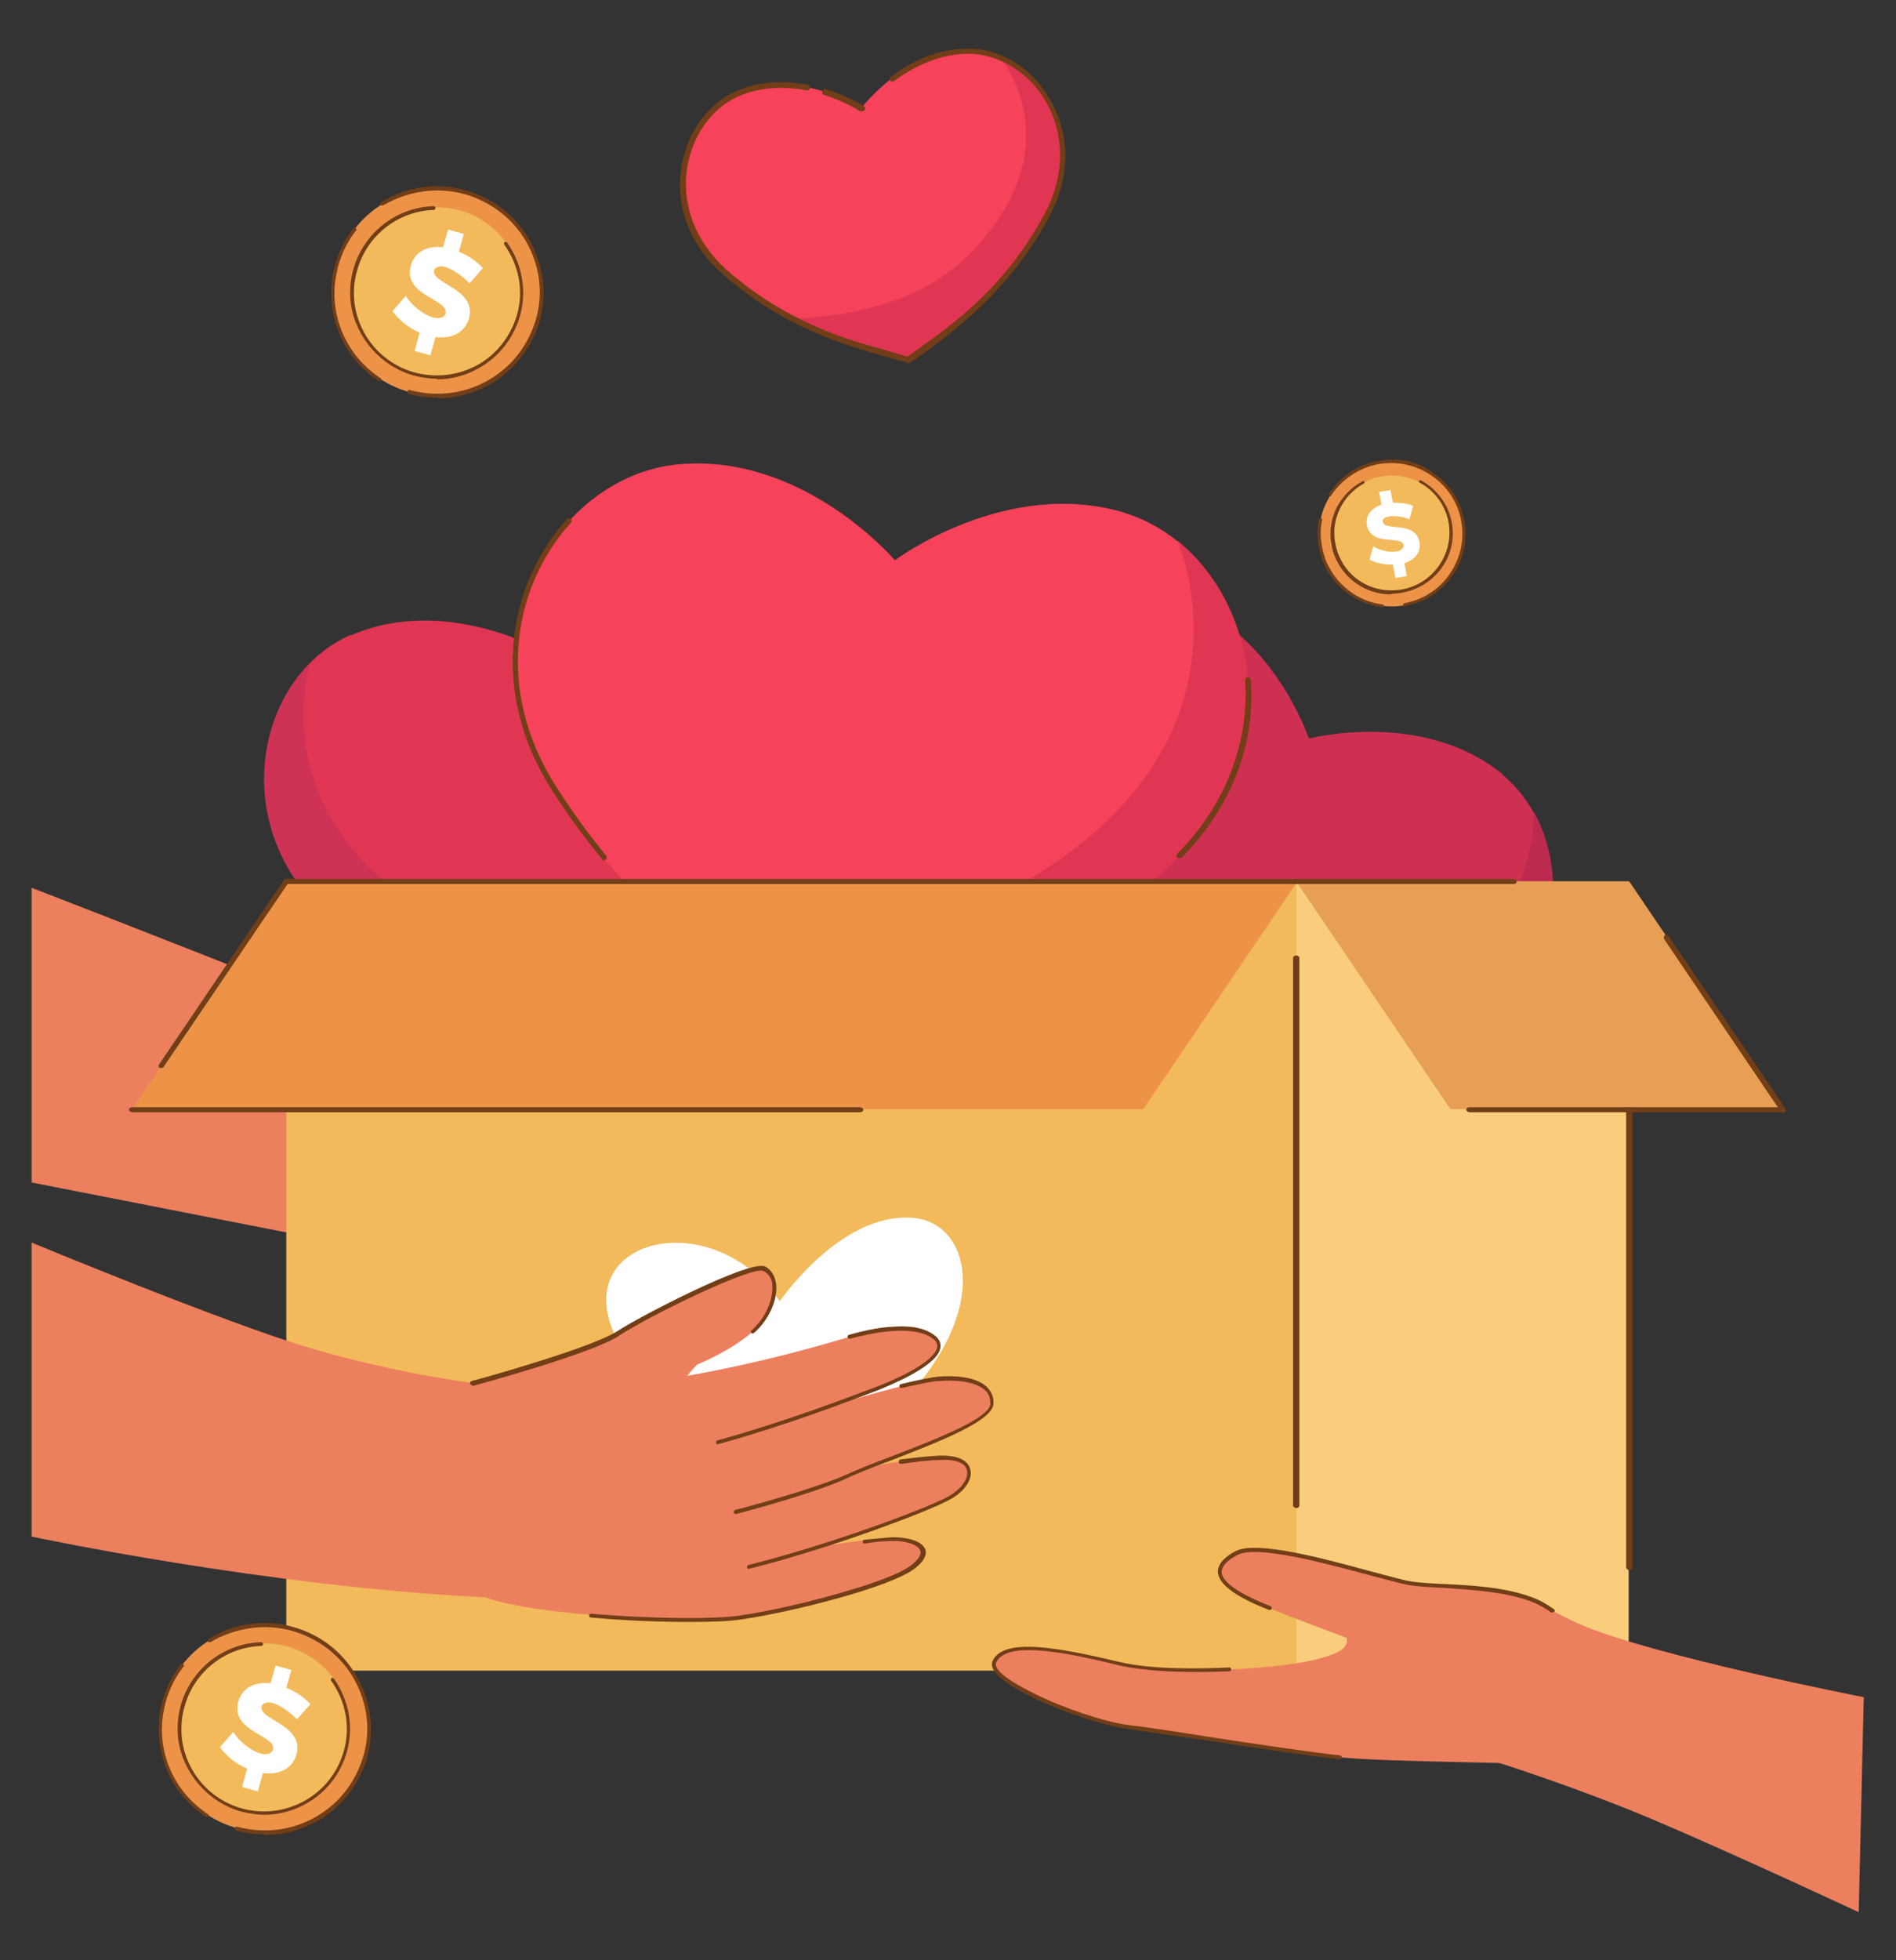 <svg xmlns="http://www.w3.org/2000/svg" xmlns:i="http://ns.adobe.com/AdobeIllustrator/10.0/" viewBox="0 0 300 310"><rect x="0" y="0" width="300" height="310" fill="#333333" stroke="none"/><defs><style>      .st0 {        fill: #ce3254;      }      .st1 {        fill: #233b5a;      }      .st2 {        fill: #e03653;      }      .st3 {        fill: #723e17;      }      .st4 {        fill: #79979f;      }      .st5 {        fill: #f6425a;      }      .st6 {        fill: #e79f55;      }      .st7 {        fill: #ed9348;      }      .st8 {        fill: #fff;      }      .st9 {        fill: #f9ca6d;      }      .st10 {        fill: #f2ba5b;      }      .st11 {        fill: #d71e32;      }      .st12 {        fill: #fefefc;      }      .st13 {        fill: #bc2a50;      }      .st14 {        fill: #ffae49;      }      .st15 {        fill: #2f8a8e;      }      .st16 {        fill: #e63d50;      }      .st17 {        fill: #ec767a;      }      .st18 {        fill: #fdbe6d;      }      .st19 {        fill: #ec7f5e;      }      .st20 {        fill: #f9cd7c;      }      .st21 {        fill: #ce3052;      }      .st22 {        display: none;      }    </style></defs><g id="_&#x5716;&#x5C64;_1" data-name="&#x5716;&#x5C64;_1" class="st22"><g><path class="st15" d="M120,117.2c-6.3,1.6-45.4-21.7-33.6-33.4,9.9-9.9,29,16,33.6,27.9,0-4.9.3-9.7.6-14.5.3-4.5.7-9.1,1.3-13.6-7.9-1.9-38-31.7-24.3-40.2,11-6.8,22.5,17.6,25.7,31.4,1.2-7.1,2.8-14.1,4.7-21.1-6.7-.6-36.8-34.2-22.1-41.9,12.3-6.5,22.7,23.1,23.8,36.1,2.2-7.4,4.8-14.7,7.7-21.8-6.9-2.3-31.6-38.7-16.2-44.4,12.7-4.7,19.2,24.6,18.9,38,1.7-3.9,3.6-7.8,5.5-11.7-2.7-6.8,9-49.1,23.3-41.1,13.5,7.6-12,37.7-20.5,41.6-2.2,4.4-4.2,8.8-6.2,13.2,9.4-8.3,39.4-22.7,43.1-8.8,4.1,15.6-38.9,17.8-45.2,13.7-2.9,7-5.4,14.2-7.6,21.5,8.9-9.6,35.7-26.7,41-13.7,6,14.8-35.1,22.6-42.7,19.6-2.3,8.4-4.2,17-5.5,25.7,6.2-9.4,34.7-31.9,41.3-18.4,7.3,14.8-36.2,25.7-41.9,22.3-.6,4.6-1.1,9.3-1.5,14-.3,4.2-.5,8.5-.6,12.8,5.8-11.9,26.1-35.8,35-25,10.1,12.3-26.8,31.9-34.9,31.4.2,7.8.9,15.6,2.7,23,.4,1.7-2.3,2-2.7.4-1.7-7.4-2.5-15.1-2.7-22.8Z"></path><g><g><path class="st1" d="M232,300.2c-32.6-25.4-46.5-73.2-41.2-113.8.3-2-2.9-2.1-3.1,0-5.4,41.7,8.4,89.8,42.7,116.6,1.6,1.2,3.2-1.5,1.6-2.7h0Z"></path><g><g><path class="st15" d="M240.2,293.4s15.4-1.8,19-9.2c0,0-1.7,16.3-23,14.6l4.1-5.4Z"></path><path class="st15" d="M234.7,296.2s20.3,9.7,31.5-1.7c0,0-10.3,19.8-34.9,7.4l3.4-5.7Z"></path><path class="st15" d="M232.5,299.6s17.4,14.4,33.7,9.3c0,0-17.8,12-37.5-4.9l3.7-4.4Z"></path></g><g><path class="st15" d="M220.2,308.6s-1.7,15.4-9.1,19c0,0,16.3-1.7,14.5-23.1l-5.4,4.1Z"></path><path class="st15" d="M223,303.1s9.7,20.2-1.6,31.5c0,0,19.8-10.4,7.3-34.9l-5.7,3.5Z"></path><path class="st15" d="M226.3,300.9s14.5,17.3,9.4,33.7c0,0,11.9-17.9-5.1-37.5l-4.3,3.8Z"></path></g><path class="st1" d="M219.8,309.7s16.4-.3,20.3-16.3c0,0-8.9-3.2-15.2,1.9-6.3,5-5.1,14.4-5.1,14.4Z"></path></g></g><g><g><g><path class="st15" d="M196,314s8,13.2,16.3,13.4c0,0-15.5,5.3-22.9-14.9l6.6,1.4Z"></path><path class="st15" d="M191.1,310.2s-.3,22.5,14.7,27.9c0,0-22.3-1.1-21.3-28.6l6.6.8Z"></path><path class="st15" d="M187.2,309.6s-5.8,21.8,5.6,34.5c0,0-18.3-11.2-11.1-36.1l5.5,1.6Z"></path></g><g><path class="st15" d="M173.9,302.1s-14.7,4.8-21.1-.4c0,0,8.3,14.1,27,3.6l-5.9-3.2Z"></path><path class="st15" d="M180,302.4s-14.3,17.3-29.3,11.6c0,0,17.7,13.7,34.8-7.9l-5.5-3.7Z"></path><path class="st15" d="M183.4,304.5s-9.7,20.4-26.7,22.6c0,0,21.2,3.4,31.9-20.2l-5.2-2.4Z"></path></g><path class="st1" d="M172.7,302.3s7.1,14.8,23.2,11.7c0,0-.8-9.4-8-13-7.2-3.6-15.2,1.3-15.2,1.3Z"></path></g><path class="st1" d="M186.4,307.1c7.4-38.2,6.3-78.9,3.9-117.4-.1-2-3.3-1.7-3.1.3,2.4,38.3,3.4,78.7-3.9,116.6-.4,2,2.7,2.5,3.1.5h0Z"></path></g></g><g><g><g><g><path class="st9" d="M271.9,251.1c-13.1-6.2-21.9-15-19.7-19.7,2.2-4.7,14.6-3.5,27.7,2.7,13.1,6.2,21.9,15,19.7,19.7-2.2,4.7-14.6,3.5-27.7-2.7Z"></path><path class="st9" d="M215.4,224.3c-13.1-6.2-21.9-15-19.7-19.7,2.2-4.7,14.6-3.5,27.7,2.7,13.1,6.2,21.9,15,19.7,19.7-2.2,4.7-14.6,3.5-27.7-2.7Z"></path></g><g><path class="st9" d="M269.5,205c-6.2,13.1-15,21.9-19.7,19.7-4.7-2.2-3.5-14.6,2.7-27.7,6.2-13.1,15-21.9,19.7-19.7,4.7,2.2,3.5,14.6-2.7,27.7Z"></path><path class="st9" d="M242.8,261.5c-6.2,13.1-15,21.9-19.7,19.7-4.7-2.2-3.5-14.6,2.7-27.7,6.2-13.1,15-21.9,19.7-19.7,4.7,2.2,3.5,14.6-2.7,27.7Z"></path></g></g><g><g><path class="st9" d="M249.4,261.8c-4.9-13.6-4.9-26.1,0-27.8,4.9-1.7,12.8,7.9,17.7,21.5,4.9,13.6,4.9,26.1,0,27.8-4.9,1.7-12.8-7.9-17.7-21.5Z"></path><path class="st9" d="M228.3,203c-4.9-13.6-4.9-26.1,0-27.8,4.9-1.7,12.8,7.9,17.7,21.5,4.9,13.6,4.9,26.1,0,27.8-4.9,1.7-12.8-7.9-17.7-21.5Z"></path></g><g><path class="st9" d="M280.3,227.5c-13.6,4.9-26.1,4.9-27.8,0-1.7-4.9,7.9-12.8,21.5-17.7,13.6-4.9,26.1-4.9,27.8,0,1.7,4.9-7.9,12.8-21.5,17.7Z"></path><path class="st9" d="M221.4,248.6c-13.6,4.9-26.1,4.9-27.8,0-1.7-4.9,7.9-12.8,21.5-17.7,13.6-4.9,26.1-4.9,27.8,0,1.7,4.9-7.9,12.8-21.5,17.7Z"></path></g></g></g><g><g><g><path class="st14" d="M278.9,238.6c-14.5,0-26.2-4.2-26.2-9.4s11.7-9.4,26.2-9.4,26.2,4.2,26.2,9.4-11.7,9.4-26.2,9.4Z"></path><path class="st14" d="M216.4,238.6c-14.5,0-26.2-4.2-26.2-9.4s11.7-9.4,26.2-9.4,26.2,4.2,26.2,9.4-11.7,9.4-26.2,9.4Z"></path></g><g><path class="st14" d="M257.1,198c0,14.5-4.2,26.2-9.4,26.2s-9.4-11.7-9.4-26.2,4.2-26.2,9.4-26.2,9.4,11.7,9.4,26.2Z"></path><path class="st14" d="M257.1,260.5c0,14.5-4.2,26.2-9.4,26.2s-9.4-11.7-9.4-26.2,4.2-26.2,9.4-26.2,9.4,11.7,9.4,26.2Z"></path></g></g><g><g><path class="st18" d="M263.2,258c-10.2-10.2-15.5-21.5-11.9-25.1,3.7-3.7,14.9,1.7,25.1,11.9,10.2,10.2,15.5,21.5,11.9,25.1-3.7,3.7-14.9-1.7-25.1-11.9Z"></path><path class="st18" d="M218.9,213.8c-10.2-10.2-15.5-21.5-11.9-25.1,3.7-3.7,14.9,1.7,25.1,11.9,10.2,10.2,15.5,21.5,11.9,25.1-3.7,3.7-14.9-1.7-25.1-11.9Z"></path></g><g><path class="st18" d="M276.4,213.8c-10.2,10.2-21.5,15.5-25.1,11.9-3.7-3.7,1.7-14.9,11.9-25.1,10.2-10.2,21.5-15.5,25.1-11.9,3.7,3.7-1.7,14.9-11.9,25.1Z"></path><path class="st18" d="M232.2,258c-10.2,10.2-21.5,15.5-25.1,11.9-3.7-3.7,1.7-14.9,11.9-25.1,10.2-10.2,21.5-15.5,25.1-11.9,3.7,3.7-1.7,14.9-11.9,25.1Z"></path></g></g></g><path class="st12" d="M259,229.2c0,6.3-5.1,11.4-11.4,11.4s-11.4-5.1-11.4-11.4,5.1-11.4,11.4-11.4,11.4,5.1,11.4,11.4Z"></path></g><g><path class="st4" d="M164.4,94.2s-.2-.6-.3-1.7c-.2-1.1-.4-2.7-.6-4.6-.4-3.9-.4-9.1.2-14.8.7-5.7,2.1-11.9,4.4-17.9,2.3-6,5.6-11.9,9.5-17.3,3.9-5.4,8.6-10.2,13.6-14.2,5-4,10.5-7.2,15.8-9.5,5.3-2.3,10.3-3.8,14.1-4.6,1.9-.4,3.5-.6,4.6-.8,1.1-.1,1.8-.2,1.8-.2,0,0,.2.6.4,1.8.2,1.1.5,2.7.6,4.6.4,3.9.5,9.1-.2,14.8-.7,5.7-2.1,11.9-4.5,17.9-2.3,6-5.6,11.9-9.5,17.2-4,5.3-8.6,10.2-13.7,14.2-5.1,4-10.5,7.2-15.8,9.5-5.3,2.3-10.3,3.8-14.1,4.6-1.9.4-3.5.7-4.6.8-1.1.1-1.8.2-1.8.2Z"></path><path class="st1" d="M201.8,66.8c-7.3-1.1-15.1,2.7-21.3,7.1,1.9-2.5,3.8-5.1,5.6-7.7,6.9-6.2,16.7-12.9,26.5-12.7,1.1,0,1.2-1.6.2-1.6-8.1-.2-16,3.9-22.6,8.8,3.2-4.4,6.4-8.7,9.7-13.1,5-4.7,13.5-12.7,21.2-11.7,1.1.1,1.2-1.5.2-1.6-5.7-.7-11.7,3-16.7,7,6.6-9,13.2-17.9,19.8-26.9.6-.9-.7-1.8-1.3-1-6.6,9-13.2,17.9-19.8,26.9,2.4-5.9,4.1-12.8,1.7-18-.4-1-2-.3-1.5.7,3.2,7-1.9,17.5-4.9,23.7-3.2,4.4-6.4,8.7-9.7,13.1,2.8-7.7,4.3-16.6,1.7-24.2-.3-1-1.9-.3-1.5.7,3.2,9.3-.4,20.6-4.3,29-1.9,2.6-3.8,5.1-5.6,7.7,2.3-7.2,3.7-15.8.5-22.5-.5-1-2-.3-1.5.7,3.9,7.9.7,18.8-2.3,26.4-2.9,3.9-5.7,7.8-8.6,11.6-.6.9.7,1.8,1.3,1,2.9-3.9,5.7-7.8,8.6-11.6,6.3-5.1,15.8-11.4,24.5-10,1.1.2,1.2-1.5.2-1.6Z"></path></g><g><path class="st4" d="M191.2,234.6s0,.6-.1,1.8c-.1,1.1-.3,2.7-.7,4.6-.7,3.8-2.1,8.9-4.3,14.2-2.2,5.3-5.3,10.8-9.2,16-3.9,5.2-8.6,9.9-13.9,14-5.2,4.1-11,7.4-17,9.9-6,2.5-12.1,4.1-17.8,4.8-5.7.8-10.9.8-14.8.5-1.9-.1-3.5-.3-4.7-.5-1.1-.2-1.8-.3-1.8-.3,0,0,0-.7.1-1.8.1-1.1.3-2.7.7-4.6.7-3.8,2.1-8.9,4.3-14.2,2.2-5.3,5.3-10.8,9.2-16,3.9-5.1,8.6-9.9,13.9-13.9,5.3-4,11.1-7.4,17-9.9,6-2.5,12.1-4,17.8-4.8,5.7-.8,10.9-.8,14.8-.5,1.9.1,3.5.3,4.7.5,1.1.2,1.7.3,1.7.3Z"></path><path class="st1" d="M147.8,250.8c6.7,3.1,15.3,1.5,22.4-.9-2.5,1.9-5,3.9-7.5,5.8-8.3,4.1-19.6,7.9-28.9,4.9-1-.3-1.6,1.2-.6,1.5,7.7,2.4,16.5.7,24.2-2.3-4.3,3.3-8.6,6.6-12.9,9.9-6.1,3.1-16.5,8.5-23.5,5.4-1-.4-1.6,1.1-.6,1.5,5.2,2.2,12.1.3,17.9-2.1-8.8,6.8-17.6,13.6-26.4,20.4-.8.7.2,2,1,1.3,8.8-6.8,17.6-13.6,26.4-20.4-3.9,5-7.5,11.2-6.6,16.8.2,1.1,1.8.8,1.6-.2-1.1-7.6,6.6-16.3,11.2-21.4,4.3-3.3,8.6-6.6,12.9-9.9-4.8,6.7-8.7,14.7-8.3,22.8,0,1.1,1.7.8,1.6-.2-.5-9.8,6-19.7,12.1-26.7,2.5-1.9,5-3.9,7.5-5.8-4.2,6.3-7.9,14.2-6.6,21.5.2,1,1.8.8,1.6-.2-1.5-8.7,4.5-18.3,9.5-24.8,3.8-2.9,7.6-5.9,11.4-8.8.8-.6-.2-2-1-1.3-3.8,2.9-7.6,5.9-11.4,8.8-7.5,3.2-18.3,6.6-26.4,2.9-1-.4-1.6,1.1-.6,1.5Z"></path></g><g><g><path class="st1" d="M20.1,80.7c45,.8,88.4,33.3,110.4,72.2,1.1,1.9,3.9,0,2.8-2-22.6-39.9-66.1-72.8-113.5-73.6-2.2,0-1.8,3.4.4,3.4h0Z"></path><g><path class="st9" d="M-12.7,49.4c-1.9,4.9,22.7,17.2,22.7,17.2,0,0-34.2-12.1-35-8.3-.8,3.8,32.4,13.7,32.4,13.7,0,0-29.8-3.4-30.4.9-.6,4.3,29.5,6.2,29.5,6.2,0,0-29.9,3.6-29.1,7.8.8,4.2,30.4-.9,30.4-.9,0,0-32.6,11.8-31.6,15.5,1,3.8,34.5-10.3,34.5-10.3,0,0-23.9,13.7-21.7,18.5,2.2,4.7,28.6-16.8,28.6-16.8l-.4-14.2-.4-14.2s-27.6-20-29.5-15.2Z"></path><path class="st1" d="M17.6,92.9s-11.3-13.9-.8-28.3c0,0,8.9,5.2,9.1,13.9.3,8.7-8.3,14.4-8.3,14.4Z"></path></g></g><g><g><path class="st9" d="M21.6,19.4c4.4-2.9,21.5,18.7,21.5,18.7,0,0-18.9-31-15.3-32.6,3.6-1.6,20.1,28.9,20.1,28.9,0,0-9.5-28.5-5.4-29.9,4.1-1.4,12.1,27.6,12.1,27.6,0,0-2.6-30,1.7-30.1,4.3,0,5.4,29.9,5.4,29.9,0,0,4.8-34.3,8.7-34.1,3.9.2-3,35.9-3,35.9,0,0,8.5-26.2,13.6-25,5.1,1.2-10.6,31.4-10.6,31.4l-14,2.5-14,2.5s-25.3-22.9-20.9-25.7Z"></path><path class="st1" d="M70.4,40.1s-15.9-8.2-27.9,5c0,0,6.9,7.6,15.5,6.1,8.6-1.6,12.4-11.1,12.4-11.1Z"></path></g><path class="st1" d="M55.4,44.9c18.5,38.1,46.1,72.9,73.4,104.9,1.4,1.7,4-.6,2.5-2.3-27.1-31.8-54.5-66.4-72.9-104.2-1-2-4-.4-3,1.6h0Z"></path></g></g><g><g><path class="st16" d="M280.4,86.4c-6.3-15.7-19.5-26.9-35.8-31.3-7.9-2.1-16.1-2.4-24.1-1.1-14.2,1.6-27.9,8.3-38.2,18.2-3.9,3.7-7.6,7.5-10.8,11.9-1.5,2.1-3.6,4.6-5,7.3-4.3-4.1-8.8-8-13.7-11.5-11.2-8.2-23.8-16.5-37.7-18.8-25-4.1-49.2,11.3-60.3,33.3-12.6,24.9-8.2,55.1,2.9,79.6,9.7,21.3,24.7,40,43.2,54.5,19.1,15,40.4,33.4,64.4,39.5,0,0,.2,0,.3,0,.3.1.5.2.8.4,4.9,2,10,4.2,15.2,5.2,6.1,1.1,11.6-.2,16.5-4,16.5-12.8,30.1-30,41.5-47.3,11.3-17.1,20.8-35.5,29.1-54.3,5.2-11.8,9.8-24,12.3-36.7.2-1.2.5-2.5.7-3.7,3.4-13.6,3.9-28.2-1.3-41.3Z"></path><path class="st11" d="M244.6,55.1c-6.4-1.7-13-2.2-19.5-1.6,6.3,5.9,11.2,13.4,14.5,21.4,5.2,12.8,6.5,26.9,6.3,40.7-.4,28.5-7.3,57.5-23.4,81.1-16.1,23.5-42.2,41-70.6,43.2-16,1.2-31.7-2.3-46.8-8,18.1,14.3,38,30.7,60.4,36.4,0,0,.2,0,.3,0,.3.1.5.2.8.4,4.9,2,10,4.2,15.2,5.2,6.1,1.1,11.6-.2,16.5-4,16.5-12.8,30.1-30,41.5-47.3,11.3-17.1,20.8-35.5,29.1-54.3,5.2-11.8,9.8-24,12.3-36.7.2-1.2.5-2.5.7-3.7,3.4-13.6,3.9-28.2-1.3-41.3-6.3-15.7-19.5-26.9-35.8-31.3Z"></path><path class="st8" d="M198.6,91.2c0,6.1,5,5.2,7.2,5.3,2.3.1,12.1,2.4,12.1,2.4,0,0-25,16.3-31.5,21.3-6.5,5-.7,10.1,3.3,9,4-1.1,31.9-17.7,31.9-17.7,0,0-29.7,21.4-33.2,26.4-3.4,5,2,10.3,7.4,7.4,5.3-2.9,33.3-22.5,33.3-22.5,0,0-23.9,19.8-26.8,23.6-3,3.8,2.6,9.9,7.8,6.2,5.2-3.7,26.5-20.4,26.5-20.4,0,0-15.9,15.1-16.9,19.3-1,4.2,1.2,9.1,6.3,4.7,5.1-4.5,21.7-20.5,25.8-23.8,4.2-3.4,19.4-23.2,21.6-26.1,1.4-1.8,12-8.5,20-13.4l-20.4-29.4c-6.6,5.6-15.3,11.8-21,13.7-8.1,2.7-27.9,4.8-35.4,7-7.5,2.3-18,.9-18.1,7.1Z"></path><path class="st8" d="M121.8,161c5.5,1.5,3.4,5.8,3,7.9-.5,2.1-.9,11.5-.9,11.5,0,0,21-18.4,27.2-23,6.1-4.6,9.3,1.9,7.3,5.2-2,3.3-24,24.3-24,24.3,0,0,26.8-21.4,32.2-23.2,5.4-1.8,8.8,4.4,4.8,8.5-4,4.1-28.7,24.3-28.7,24.3,0,0,23.9-16.5,28.1-18.2,4.2-1.7,8.3,4.9,3.6,8.6-4.6,3.8-25.1,18.7-25.1,18.7,0,0,17.6-10.5,21.6-10.3,4,.2,7.9,3.4,2.6,6.9-5.3,3.5-23.9,14.4-28,17.3-4.1,2.9-25.8,11.6-29,12.9-2,.8-10.7,8.7-17.1,14.6l-21.4-25.9c6.8-4.6,14.5-10.8,17.6-15.5,4.5-6.6,11.4-23.9,15.3-30.2,3.9-6.2,5.4-16,10.9-14.5Z"></path><path class="st17" d="M85.2,81.5c-1.9-.5-4-.3-5.8.4-2.1.8-3.6,1.9-5.4,3.4-2.2,1.8-4,4-5.7,6.3-1.4,1.9-2.6,3.8-3.7,5.9-1.6,3-3.7,6.3-3.6,9.8,0,2.9,1.8,5.5,4.5,6.7,2.9,1.2,5.7.4,8-1.5,2.3-1.9,3.3-5.3,4.7-7.9,1.1-2.1,2.4-4.1,3.8-6,.9-1.1,1.8-2.2,2.8-3.3.3-.3.7-.6,1-1,.5-.4.9-.9,1.3-1.5,1-1.2,1.9-2.5,2.2-4,.7-3.1-1-6.4-4.1-7.3Z"></path><path class="st17" d="M69.2,131.4c0-.5,0-1-.1-1.5,0-.1,0-.2,0-.4,0-.6-.1-1.5-.3-2.1,0-.2-.2-.4-.2-.6,0-.1,0-.2-.1-.3-.1-.3-.3-.7-.4-1-.2-.6-.4-1.1-.9-1.5-.3-.4-.5-.7-.9-1-.6-.6-1.2-1-2-1.3-.7-.4-1.5-.6-2.4-.5-1.7,0-3.2.7-4.4,1.8-.3.3-.6.6-.9,1-.4.4-.7.9-.9,1.5-.1.3-.3.6-.4.9,0,.1,0,.2-.1.3-.3,1-.6,2.1-.5,3.2,0,.5,0,1,.1,1.5,0,.8.1,1.7.4,2.4.1.3.3.7.4,1,.2.6.5,1.1.9,1.6.3.5.7,1,1.3,1.3.3.2.5.4.8.6.6.2,1.1.5,1.7.7.9.3,1.9.3,2.8.1.6,0,1.2-.2,1.8-.5.9-.3,1.6-.8,2.3-1.4.4-.4.9-1,1.2-1.5.2-.6.5-1.1.7-1.7,0-.6.2-1.3.3-1.9,0-.3,0-.5,0-.8Z"></path></g><path class="st16" d="M32.3,144.8c.9-.6,1.3-2,.9-3.1,0,0,0,0,0-.1,0,0,0-.1,0-.2-.2-.7-.6-1.2-1-1.7,0,0,0-.1-.1-.2-.2-.3-.4-.6-.6-.8-.4-.4-.9-.7-1.4-1.1-.5-.3-.9-.7-1.4-1-1.6-.8-3.8-1.6-5.6-1.7-1.2,0-2.3.4-3.3,1.2-.9.7-1.7,1.7-1.9,2.8-.2.9-.2,1.9,0,2.9.3,1.3,1.4,2.6,2.5,3.2.8.5,1.8.7,2.7,1,1,.3,2,.4,3,.5.6,0,1.1,0,1.6,0,.4,0,.9,0,1.3-.1.4,0,.8-.2,1.1-.3.7-.2,1.5-.5,2.1-1,.1,0,.2-.2.3-.3Z"></path><path class="st16" d="M31.8,157.7c.2-.5.2-1.1,0-1.6-.1-.4-.4-.8-.7-1.2-.3-.3-.6-.6-.9-.8-.3-.2-.6-.4-.9-.5-.5-.2-1-.4-1.5-.3,0,0,0,0-.1,0-.3,0-.5,0-.8,0-.5,0-1-.1-1.5-.1-1.1-.1-2.2.3-3.3.5-1.3,0-2.5.6-3.5,1.5-.3.3-.5.7-.8,1-.4.6-.6,1.2-.6,1.8-.1.4-.1.9,0,1.3,0,.7.2,1.3.6,1.8,1.3,2.4,4,2.9,6.4,2.3.6-.2,1.2-.4,1.8-.5.7-.2,1.3-.5,1.9-.9l.7-.5c.2-.2.5-.3.7-.5.1,0,.2-.2.4-.3.6-.4,1.1-.8,1.4-1.4,0-.1.1-.3.2-.4.2-.4.4-.7.4-1.1Z"></path><path class="st16" d="M38.7,175.6c0-.1,0-.3,0-.4-.1-.5-.4-.9-.7-1.3-.2-.3-.4-.5-.7-.7-.1-.1-.3-.2-.5-.3,0,0,0,0,0,0,0,0,0,0,0,0-.2-.1-.4-.2-.6-.3-.2,0-.4-.2-.6-.3-.8-.3-1.6-.2-2.4,0-.2,0-.4.1-.7.2-.9.2-1.6.6-2.4,1.1-.4.2-.8.5-1.3.7,0,0,0,0-.1,0-.4,0-.7.2-1.1.4-.3.3-.7.5-1,.8-.6.6-1,1.3-1.3,2.2,0,.5-.2,1.1-.2,1.6,0,.9.2,1.7.7,2.5.4.7,1,1.3,1.8,1.8,1.5.9,3.5.9,5,0,.4-.3.8-.5,1.2-.8.4-.3.8-.6,1.2-.9.7-.5,1.4-1,2-1.6.1-.2.3-.4.4-.6,0,0,0,0,.1-.1.4-.4.7-.9.9-1.4.3-.5.4-1.1.4-1.7,0-.3,0-.6-.1-.9Z"></path><path class="st16" d="M319.3,106.6c-.3-1.4-1.4-2.5-2.7-3-.6-.2-1.2-.3-1.8-.3h0c-2.1-.2-3.9,1.2-5.6,2.3-1.4.9-2.9,1.9-4.1,3.1-1.1,1.1-2.3,2-3.1,3.4-.2.3-.4.5-.5.8,0,.2-.1.3-.2.5,0,0-.1.3-.2.3-.5.9-.8,2.3.1,3.1.7.6,1.4.8,2.3.8,0,0,0,0,.1,0,.3,0,.5,0,.8,0,.3,0,.6,0,.8,0,.6,0,1.1,0,1.7-.3.3-.1.6-.2.9-.3.6-.2,1.3-.5,1.9-.7,1.5-.6,3-1.3,4.4-2.1.6-.4,1.2-.7,1.8-1.1,1.1-.7,2.3-1.5,2.9-2.7.4-.7.6-1.5.6-2.3,0-.4-.1-.8-.2-1.2Z"></path><path class="st16" d="M324.2,128.6c-.9-1.6-2.7-3-4.5-3.5-1.6-.5-2.9-.2-4.5,0-1.3.2-2.6.9-3.7,1.6-1.1.7-2.2,1.4-3.2,2.2-.3.3-.6.5-.9.8-.3.2-.9.7.2-.2-.3.3-.6.5-.9.8-.2.1-.3.2-.5.3-1.4.8-2,3.2-.6,4.4.5.4,1,.7,1.5,1,.4.3.9.6,1.4.8.2,0,.4.1.7.2.8.2,1.7.4,2.5.4.8,0,1.6,0,2.4.2.7.1,1.4.3,2.2.3-.6,0-1.1-.2-1.7-.2.4,0,.8.2,1.2.3,1.1.3,3.3.4,4.4,0,1.9-.7,3.3-1.8,4.2-3.7.8-1.9.7-3.9-.3-5.7Z"></path><path class="st16" d="M317,160.1c-.4-.7-1-1.3-1.6-1.9-.9-.8-1.9-1.5-2.9-2.2-.7-.5-1.3-1-2-1.4-.3-.2-.7-.4-1-.6-.2-.1-.4-.2-.6-.3-.4-.2-.8-.4-1.2-.5-.3-.1-.5-.2-.8-.3,0,0,0,0,0,0-.4-.2-.9-.3-1.3-.4,0,0,0,0-.1,0-.9-.5-2.1-.4-2.8.4-.7.8-.9,1.9-.4,2.8,0,0,0,0,0,.1,0,.4.2.8.4,1.2,0,.3.2.6.3.9.1.4.3.8.5,1.2.1.2.2.4.3.6.2.3.4.7.6,1,.4.7.9,1.4,1.4,2.1.7,1,1.4,2,2.2,2.9.6.6,1.1,1.1,1.8,1.6,2,1.3,4.7,1,6.4-.7,1.7-1.7,1.9-4.3.7-6.4Z"></path></g></g></g><g id="_&#x5716;&#x5C64;_2" data-name="&#x5716;&#x5C64;_2"><g><g><path class="st2" d="M55.5,100.5c15-6.6,30.9,2.7,30.9,2.7,0,0,10.2-15.3,26.6-16,16.4-.6,31.9,19.2,21.9,40.4-9.8,20.7-24.3,31.2-33.8,38.8-11.9-2.7-29.5-5.7-47.5-20.1-18.4-14.7-13.2-39.3,1.9-45.9Z"></path><path class="st0" d="M49,105c-.1.4-8.7,28.3,26.6,43,15.6,6.5,33.2,3.2,48.1-2.6-7.9,9.7-16.4,16-22.7,21.1-11.9-2.7-29.5-5.7-47.5-20.1-15.4-12.3-14.2-31.6-4.6-41.4Z"></path></g><g><path class="st21" d="M237.7,122.4c-12.7-10.3-30.6-5.6-30.6-5.6,0,0-5.8-17.5-21.4-22.4-15.6-4.9-35.9,10-31.9,33.2,3.9,22.6,15.2,36.5,22.3,46.3,12.2.5,30,2.3,51.1-6.8,21.6-9.3,23.1-34.4,10.4-44.7Z"></path><path class="st13" d="M242.7,128.4c0,.4.8,29.6-37.1,34.4-16.8,2.1-32.9-5.7-45.7-15.2,5,11.4,11.5,19.8,16.3,26.3,12.2.5,30,2.3,51.1-6.8,18.1-7.8,22.1-26.7,15.4-38.7Z"></path></g><g><path class="st5" d="M153.3,7.9c-10.2,0-17,9.2-17,9.2,0,0-9.6-6.2-19.2-2.6-9.5,3.7-13.5,18.8-2.5,28.5,10.7,9.4,21.6,11.8,28.9,13.8,6.1-4.5,15.5-10.5,22.1-23.2,6.8-12.9-2.2-25.7-12.4-25.7Z"></path><path class="st2" d="M158.1,8.9c.2.2,12,14-4.5,31.1-7.3,7.5-18.2,10-28.1,10.4,6.9,3.6,13.3,5.1,18.2,6.5,6.1-4.5,15.5-10.5,22.1-23.2,5.7-10.8.3-21.5-7.6-24.8Z"></path><path class="st3" d="M143.6,57.3s0,0-.1,0c-.6-.2-1.2-.3-1.9-.5-1.3-.4-2.7-.7-4.2-1.2-6.4-1.9-14.8-5-23-12.2-5.3-4.6-7.7-11-6.5-17.4,1-5.5,4.5-10,9.1-11.8,3.3-1.3,6.9-1.5,10.8-.8.2,0,.4.3.4.5,0,.2-.3.4-.5.4-3.7-.7-7.2-.5-10.3.7-4.4,1.7-7.6,5.9-8.6,11.1-1.1,6.1,1.2,12.1,6.2,16.6,8.1,7.1,16.4,10.2,22.7,12,1.5.4,2.9.8,4.2,1.2.6.2,1.1.3,1.7.5.5-.3.9-.7,1.4-1,.9-.7,1.9-1.4,2.9-2.1,1.6-1.2,2.9-2.2,4.2-3.3,5.7-4.8,10-10.2,13.3-16.4,3.1-5.9,3.1-12.4,0-17.7-2.7-4.5-7.3-7.3-12-7.4,0,0,0,0-.1,0-4,0-8,1.5-11.8,4.3-.2.2-.5.1-.6,0-.2-.2-.1-.5,0-.6,3.9-3,8.1-4.5,12.3-4.5s0,0,.1,0c5,0,9.9,3,12.7,7.8,3.4,5.6,3.4,12.4.1,18.6-3.3,6.3-7.8,11.8-13.5,16.7-1.3,1.1-2.6,2.2-4.2,3.4-1,.8-2,1.5-2.9,2.1-.5.4-1.1.8-1.6,1.1,0,0-.2,0-.3,0Z"></path><path class="st3" d="M136.3,17.6c0,0-.2,0-.2,0,0,0-2.3-1.5-5.7-2.6-.2,0-.4-.3-.3-.6,0-.2.3-.4.6-.3,3.5,1.1,5.9,2.6,6,2.7.2.1.3.4.1.6,0,.1-.2.2-.4.2Z"></path></g><g><path class="st5" d="M178,81.1c-18.8-5.7-36.4,7.5-36.4,7.5,0,0-14.3-16.8-33.9-15.2-19.6,1.5-35.2,27.2-20.3,51,14.5,23.3,33.3,33.6,45.6,41.4,13.7-4.9,34.3-10.9,53.6-30.5,19.7-20,10.1-48.5-8.7-54.2Z"></path><path class="st2" d="M186.3,85.5c.2.5,14.3,32.5-25.6,54.8-17.6,9.9-39,8.4-57.5,3.6,10.7,10.4,21.7,16.7,29.9,21.9,13.7-4.9,34.3-10.9,53.6-30.5,16.5-16.8,12.4-39.5-.4-49.8Z"></path><path class="st3" d="M95.6,136.1c-.1,0-.3,0-.3-.2-2.9-3.5-5.7-7.4-8.2-11.3-4.6-7.4-6.6-15.4-5.8-23.4.7-7.1,3.7-13.9,8.4-19.1.2-.2.5-.2.6,0,.2.2.2.4,0,.6-4.6,5.1-7.5,11.6-8.2,18.6-.8,7.7,1.2,15.6,5.7,22.8,2.5,3.9,5.2,7.7,8.1,11.2.2.2.1.5,0,.6,0,0-.2.1-.3.1Z"></path><path class="st3" d="M186.6,135.7c-.1,0-.2,0-.3-.1-.2-.2-.2-.5,0-.6,7.6-7.7,11.4-17.5,10.7-27.4,0-.2.2-.5.4-.5.2,0,.5.2.5.4.8,10.2-3.1,20.2-10.9,28.1,0,0-.2.1-.3.1Z"></path></g><path class="st19" d="M181.7,267.5c-1.1-.4-12.6-9.3-13.3-12.3-.7-3,5.9-3.2,12.3,1.3,6.4,4.5,13.8,9.6,13.8,9.6l-12.8,1.4Z"></path><path class="st19" d="M190.3,267.6s-6.5-11.5-6.3-14c.3-2.5,5.6-1.2,10.3,4.6,4.7,5.7,6.2,10.5,6.2,10.5l-10.2-1.1Z"></path><path class="st19" d="M5,140.4s77.2,29.7,107.2,43.8c30,14.1-58.2,12.4-58.2,12.4l-49-9.6v-46.5Z"></path><rect class="st10" x="45.3" y="139.4" width="159.9" height="124.8"></rect><path class="st8" d="M123.3,205.9s9.7-14.3,21.2-13.3c11.5,1,14.1,23-18.5,42,0,0-22.9-9.3-29-24.1-6.2-14.9,15.9-20,26.4-4.7Z"></path><rect class="st20" x="205.1" y="139.4" width="52.6" height="124.8"></rect><path class="st19" d="M74.7,218.7s21.4,1.2,33.9-1.1c12.5-2.2,21.7-5,25.9-6.2,4.2-1.2,10.4-2.2,13.4,0,3,2.2-2.8,5.7-9,8.1-6.2,2.4-30.7,12.1-53.3,13.8l-10.8-14.6Z"></path><path class="st19" d="M131.4,221.4l-.2,1s13.6-4.1,17.6-4.4c3.9-.2,8.4.3,8.4,3.8,0,3.5-17.1,8.8-23.3,11.7-6.1,2.9-31.4,10-41,9.4-9.6-.6-5.2-13.3-5.2-13.3l43.6-8.2Z"></path><path class="st19" d="M126.3,233.3s6.7-.2,7-.4,9-2.1,15.2-2.4c6.3-.3,5.9,4.1,1.3,6.5-4.6,2.4-31,12.3-45.4,13.1-14.4.8-17.3-1.8-17.3-1.8v-11.7l39.1-3.4Z"></path><path class="st19" d="M128,241.9l1.7,2.7s7.8-1.3,11.5-1.4c3.7,0,7,1.5,3.4,4.4-3.6,2.9-19.3,6.9-27.4,8.1-7.4,1.1-32.9-.2-40.4-3.1l8.7-19.3,19.4,1.3,23.1,7.3Z"></path><path class="st19" d="M74.7,218.7s19-5.2,23.2-7.9c4.1-2.8,21.1-11.3,23.1-10.2,2.7,1.4,1.7,6.8-1.8,9.9-3.6,3.2-8.9,5.3-8.9,5.3,0,0-3.4,3.4-4.3,6.5-.9,3.1-22,7.5-31.1-3.6Z"></path><path class="st19" d="M84.6,222.2l-9.9-3.5s-12-1.5-25.6-5.5c-13.5-4-44.1-16.7-44.1-16.7v46.5s37,7.9,71.7,9.6l13.2-14.8-5.4-15.6Z"></path><path class="st3" d="M113.6,228.4c-.1,0-.3,0-.3-.2,0-.2,0-.3.2-.4,11.1-3.1,20.4-6.7,24.4-8.2l.8-.3c5.7-2.2,9.4-4.6,9.6-6.3,0-.5-.1-.9-.7-1.3-3.3-2.5-10.8-.6-13.1,0-.2,0-.3,0-.4-.2,0-.2,0-.3.2-.4,1.5-.4,4.3-1.2,7.2-1.3,2.9-.2,5,.3,6.4,1.4.7.5,1,1.2.9,1.9-.4,2.9-7.8,5.9-10,6.8l-.8.3c-4,1.5-13.3,5.1-24.4,8.2,0,0,0,0,0,0Z"></path><path class="st3" d="M116.4,239.4c-.1,0-.3,0-.3-.2,0-.2,0-.3.2-.4,7.3-1.9,14.5-4.2,17.4-5.5,1.7-.8,4.2-1.8,6.9-2.8,3.6-1.4,7.8-3,10.9-4.5,4.4-2.1,5.3-3.4,5.2-4.1,0-.9-.3-1.6-.9-2.1-1.6-1.4-4.8-1.6-7.2-1.4-1.1,0-3.1.5-5.9,1.1-.2,0-.3,0-.4-.2,0-.2,0-.3.2-.4,2.9-.7,4.9-1.1,6-1.2,2.5-.2,5.9,0,7.6,1.6.7.7,1.1,1.5,1.1,2.6,0,2.6-7.2,5.6-16.6,9.2-2.7,1-5.2,2-6.9,2.8-3,1.4-10.2,3.7-17.5,5.6,0,0,0,0,0,0Z"></path><path class="st3" d="M118.5,248.1c-.1,0-.3,0-.3-.2,0-.2,0-.3.2-.4,12.8-3.2,27.8-8.8,31.4-10.7,2.6-1.4,3.5-3.2,3.2-4.3-.3-1.2-1.9-1.8-4.4-1.6-1.7,0-3.7.3-6,.6-.2,0-.3,0-.4-.3,0-.2,0-.3.3-.4,2.3-.3,4.3-.5,6-.6,2.8-.1,4.6.6,5,2.1.5,1.6-.9,3.7-3.5,5-3.6,1.9-18.7,7.6-31.5,10.8,0,0,0,0,0,0Z"></path><path class="st3" d="M109.1,256.5c-4.6,0-10.2-.2-15.6-.7-.2,0-.3-.2-.3-.3,0-.2.2-.3.3-.3,9.3.8,19.4.9,23.5.3,4.1-.6,10.1-1.9,15.3-3.4,6.1-1.7,10.3-3.3,11.9-4.6.8-.6,1.7-1.5,1.4-2.3-.3-.9-2.3-1.6-4.5-1.5-1,0-2.5.1-4.3.4-.2,0-.3-.1-.3-.3,0-.2.1-.3.3-.3,1.9-.2,3.3-.3,4.4-.4,2.2,0,4.6.5,5.2,1.9.3.9-.2,1.9-1.6,3-3.6,2.9-19.2,6.9-27.5,8.1-1.8.3-4.7.4-8.1.4Z"></path><path class="st3" d="M74.7,219c-.1,0-.3,0-.3-.2,0-.2,0-.3.2-.4.2,0,19-5.2,23.1-7.9,3.5-2.3,21-11.4,23.4-10.2.9.5,1.5,1.4,1.7,2.7.3,2.5-1.1,5.7-3.5,7.8-.1.1-.3.1-.4,0-.1-.1-.1-.3,0-.4,2.2-1.9,3.5-4.9,3.3-7.2,0-.7-.4-1.7-1.4-2.2-1.7-.9-18.1,7.1-22.8,10.2-4.1,2.8-22.5,7.8-23.3,8,0,0,0,0,0,0Z"></path><path class="st19" d="M260.4,269.5s-9.3-10.3-14.8-14.7c-5.5-4.4-17.6-3.5-22.4-4.3-4.8-.8-23.1-7-27.5-4.8-4.4,2.3-3.8,5.1,5.3,8.7,9,3.6,23.6,8.8,28.8,10.9,5.2,2.1,21.7,10.7,21.7,10.7l8.9-6.4Z"></path><path class="st19" d="M239.5,254.4l6.1.3s5.9,3.2,10.1,4.5c4.3,1.4,10.7,3.2,10.7,3.2l-1.1,10.9-15.4-4.9-10.4-14Z"></path><path class="st19" d="M264.2,283.3s-9.1-3.5-14.7-4c-5.6-.6-30-.6-37.6-1.4-7.7-.8-26.8-3.9-33.5-4.7-6.7-.9-22.2-7.2-21.1-10.2,1.5-3.9,11.3-1.8,19.6.1,8.3,2,24.9.8,30.6-.5,5.7-1.3,6.5-2.5,4.9-5.2-1.6-2.7,14.4.2,14.4.2l30.1,6.5s8.8,4.3,8.8,4.8c0,.5-1.5,14.3-1.5,14.3Z"></path><path class="st19" d="M242.6,274.6l-5.7,4.1s12.5,3.9,25,9.2,32.2,14.5,32.2,14.5l.8-34s-33.3-6.5-45.1-11.6l-7.3,17.7Z"></path><polygon class="st6" points="257.8 139.4 282.2 175.4 229.5 175.4 205.1 139.4 257.8 139.4"></polygon><polygon class="st7" points="45.3 139.4 20.9 175.4 180.9 175.4 205.3 139.4 45.3 139.4"></polygon><path class="st3" d="M205.1,238.5c-.2,0-.5-.2-.5-.4v-86.6c0-.2.2-.4.5-.4s.5.2.5.4v86.6c0,.2-.2.4-.5.4Z"></path><path class="st3" d="M25.6,168.9c0,0-.2,0-.3,0-.2-.1-.3-.4-.1-.6l19.7-29.1c0-.1.2-.2.4-.2h194.2c.2,0,.5.2.5.4s-.2.4-.5.4H45.5l-19.6,28.9c0,.1-.2.2-.4.2Z"></path><path class="st3" d="M136.1,175.9H20.9c-.2,0-.5-.2-.5-.4s.2-.4.5-.4h115.2c.2,0,.5.2.5.4s-.2.4-.5.4Z"></path><path class="st3" d="M211.9,278.2s0,0,0,0c-4.6-.5-13.5-1.8-21.2-3-5-.7-9.6-1.4-12.3-1.8-3.7-.5-10.2-2.6-15.1-5-5.9-2.9-6.6-4.6-6.3-5.6,1.6-4,10.7-2.2,20,0,5.3,1.3,13.3,1.1,17.5.9.2,0,.3.1.3.3,0,.2-.1.3-.3.3-4.3.2-12.3.3-17.7-1-6.6-1.6-17.7-4.2-19.2-.3-.3.8,1.1,2.4,6,4.8,4.8,2.4,11.2,4.5,14.9,5,2.7.3,7.3,1,12.3,1.8,7.8,1.2,16.6,2.5,21.2,3,.2,0,.3.2.3.3,0,.2-.2.3-.3.3Z"></path><path class="st3" d="M245.6,255c0,0-.1,0-.2,0-.9-.7-2-1.3-3.3-1.8-4.1-1.5-9.5-1.8-13.8-2.1-2.1-.1-3.9-.2-5.2-.4-1.3-.2-3.7-.9-6.4-1.6-7.1-1.9-17.8-4.8-20.9-3.2-1.7.9-2.5,1.8-2.5,2.7,0,1.1,1.4,2.9,7.7,5.4.2,0,.2.2.2.4,0,.2-.2.2-.4.2-5.4-2.1-8-4.1-8.1-6,0-1.2.9-2.3,2.8-3.3,3.3-1.7,13.7,1.1,21.4,3.2,2.7.7,5.1,1.4,6.4,1.6,1.3.2,3,.3,5.1.4,4.4.2,9.8.5,14,2.1,1.4.5,2.5,1.2,3.5,1.9.1.1.2.3,0,.4,0,0-.2.1-.2.1Z"></path><path class="st3" d="M257.8,248.3c-.2,0-.5-.2-.5-.4v-72.4c0-.2.2-.4.5-.4s.5.2.5.4v72.4c0,.2-.2.4-.5.4Z"></path><path class="st3" d="M282.2,175.9h-49.7c-.2,0-.5-.2-.5-.4s.2-.4.5-.4h48.8l-18-26.6c-.1-.2,0-.5.1-.6.2-.1.5,0,.6.1l18.5,27.3c0,.1.1.3,0,.5,0,.1-.2.2-.4.2Z"></path><g><ellipse class="st7" cx="220.2" cy="84.5" rx="11.5" ry="11.4"></ellipse><path class="st3" d="M222.2,95.9c-.1,0-.2,0-.2-.2,0-.1,0-.2.2-.3,3.2-.6,6-2.5,7.6-5.3,1.4-2.3,1.9-5.1,1.4-7.7-.5-2.9-2.2-5.5-4.7-7.2-2.5-1.7-5.5-2.3-8.4-1.8-3.1.6-5.8,2.4-7.5,5,0,.1-.2.1-.3,0-.1,0-.1-.2,0-.3,1.7-2.7,4.6-4.7,7.8-5.2,3.1-.6,6.2,0,8.7,1.9,2.6,1.8,4.3,4.4,4.9,7.5.5,2.8,0,5.6-1.4,8-1.7,2.9-4.6,4.9-7.9,5.5,0,0,0,0,0,0Z"></path><ellipse class="st10" cx="220.2" cy="84.5" rx="9.3" ry="9.3"></ellipse><path class="st3" d="M220.1,94c-3.2,0-6.2-1.6-8-4.3-.7-1.1-1.2-2.2-1.4-3.5-.8-4.1,1.2-8.1,4.9-10.1.1,0,.2,0,.3,0,0,.1,0,.2,0,.3-3.5,1.9-5.4,5.8-4.6,9.6.2,1.2.7,2.3,1.3,3.3,2,3.1,5.7,4.6,9.3,3.9,4.9-.9,8.2-5.7,7.3-10.6-.5-2.7-2.2-5-4.6-6.3-.1,0-.1-.2,0-.3,0-.1.2-.1.3,0,2.5,1.4,4.3,3.8,4.8,6.6,1,5.2-2.5,10.1-7.7,11.1-.6.1-1.2.2-1.7.2Z"></path><path class="st8" d="M222.2,89l.4,2.1-1.8.3-.4-2.1c-1.3,0-2.6-.2-3.7-.8l.6-2.1c1.1.7,2.7,1,3.7.8.7-.1,1.1-.5,1.1-1-.3-1.6-5.1.3-5.8-3.1-.3-1.5.6-2.7,2.3-3.3l-.4-2,1.8-.3.4,2c1.1,0,2.3.1,3.2.5l-.6,2.1c-1.1-.4-2.5-.6-3.3-.4-.6.1-1,.4-.9.8.3,1.6,5.1-.2,5.8,3.2.3,1.7-.8,2.9-2.5,3.4Z"></path><path class="st3" d="M218.7,96s0,0,0,0c-4.3-.5-8-3.4-9.5-7.5-.2-.6-.4-1.3-.5-1.9-.3-1.5-.3-3,0-4.5,0-.1.1-.2.3-.2.1,0,.2.1.2.3-.3,1.4-.3,2.9,0,4.3.1.6.3,1.3.5,1.9,1.5,3.9,5,6.7,9.1,7.2.1,0,.2.1.2.2,0,.1-.1.2-.2.2Z"></path></g><g><ellipse class="st7" cx="69.2" cy="46.2" rx="16.5" ry="16.4"></ellipse><path class="st3" d="M69.2,62.9c-1.5,0-3-.2-4.5-.6-.2,0-.3-.2-.2-.4,0-.2.2-.3.4-.2,4.5,1.2,9.3.5,13.2-2.1,3.3-2.1,5.6-5.4,6.7-9.1,1.2-4.1.6-8.5-1.5-12.2-2.1-3.7-5.6-6.4-9.8-7.6-4.3-1.2-9-.5-12.9,1.8-.1,0-.3,0-.4-.1,0-.1,0-.3.1-.4,4-2.5,8.8-3.2,13.4-1.9,4.3,1.2,7.9,4,10.1,7.9,2.2,3.9,2.8,8.4,1.6,12.7-1.1,3.9-3.6,7.3-6.9,9.5-2.8,1.8-6,2.8-9.2,2.8Z"></path><ellipse class="st10" cx="69.2" cy="46.2" rx="13.4" ry="13.4"></ellipse><path class="st3" d="M69.2,59.9c-1.2,0-2.5-.2-3.7-.5-5.3-1.5-9.2-6-10-11.4-.2-1.8-.1-3.6.4-5.4,1.6-5.7,6.7-9.8,12.7-10,.2,0,.3.1.3.3,0,.2-.1.3-.3.3-5.7.2-10.6,4.1-12.1,9.6-.5,1.7-.6,3.4-.4,5.2.7,5.2,4.4,9.5,9.5,10.9,3.4.9,6.9.5,10-1.2,3-1.7,5.2-4.5,6.2-7.9,1.1-3.8.3-7.9-2-11.1-.1-.1,0-.3,0-.4.1-.1.3,0,.4,0,2.4,3.4,3.2,7.6,2.1,11.6-1,3.5-3.3,6.5-6.5,8.3-2.1,1.2-4.4,1.8-6.7,1.8Z"></path><path class="st8" d="M68.9,53.3l-.8,2.9-2.5-.7.8-2.9c-1.7-.7-3.3-2-4.3-3.4l2.1-2.4c1,1.6,2.9,3,4.3,3.4,1,.3,1.8,0,2-.6.6-2.3-6.8-2.8-5.5-7.6.6-2.1,2.5-3.2,5.1-2.9l.8-2.8,2.5.7-.8,2.8c1.5.6,2.9,1.6,3.8,2.6l-2.1,2.4c-1.2-1.2-2.8-2.3-3.9-2.6-.8-.2-1.5,0-1.7.5-.6,2.2,6.8,2.9,5.5,7.7-.7,2.3-2.8,3.2-5.3,2.9Z"></path><path class="st3" d="M60.2,60.3c0,0-.1,0-.2,0-5.3-3.4-8.1-9.4-7.5-15.6,0-1,.3-1.9.5-2.8.6-2.1,1.6-4.1,2.9-5.8.1-.1.3-.2.4,0,.1.1.2.3,0,.4-1.3,1.7-2.2,3.5-2.8,5.6-.2.9-.4,1.8-.5,2.7-.6,6,2.2,11.7,7.2,15,.1,0,.2.3,0,.4,0,0-.2.1-.3.1Z"></path></g><g><ellipse class="st7" cx="41.9" cy="273.3" rx="16.5" ry="16.4"></ellipse><path class="st3" d="M41.9,290.1c-1.5,0-3-.2-4.5-.6-.2,0-.3-.2-.2-.4,0-.2.2-.3.4-.2,4.5,1.2,9.3.5,13.2-2.1,3.3-2.1,5.6-5.4,6.7-9.1,1.2-4.1.6-8.5-1.5-12.2-2.1-3.7-5.6-6.4-9.8-7.6-4.3-1.2-9-.5-12.9,1.8-.1,0-.3,0-.4-.1,0-.1,0-.3.1-.4,4-2.5,8.8-3.2,13.4-1.9,4.3,1.2,7.9,4,10.1,7.9,2.2,3.9,2.8,8.4,1.6,12.7-1.1,3.9-3.6,7.3-6.9,9.5-2.8,1.8-6,2.8-9.2,2.8Z"></path><ellipse class="st10" cx="41.9" cy="273.3" rx="13.4" ry="13.4"></ellipse><path class="st3" d="M41.9,287c-1.2,0-2.4-.2-3.7-.5-5.3-1.5-9.2-6-10-11.4-.2-1.8-.1-3.6.4-5.4,1.6-5.7,6.7-9.8,12.7-10,.2,0,.3.1.3.3,0,.2-.1.3-.3.3-5.7.2-10.6,4.1-12.1,9.6-.5,1.7-.6,3.4-.4,5.2.7,5.2,4.4,9.5,9.5,10.9,7,1.9,14.2-2.2,16.1-9.1,1.1-3.8.3-7.9-2-11.1-.1-.1,0-.3,0-.4.1-.1.3,0,.4,0,2.4,3.4,3.2,7.6,2.1,11.6-1.7,6.1-7.2,10-13.2,10Z"></path><path class="st8" d="M41.6,280.4l-.8,2.9-2.5-.7.8-2.9c-1.7-.7-3.3-2-4.3-3.4l2.1-2.4c1,1.6,2.9,3,4.3,3.4,1,.3,1.8,0,2-.6.6-2.3-6.8-2.8-5.5-7.6.6-2.1,2.5-3.2,5.1-2.9l.8-2.8,2.5.7-.8,2.8c1.5.6,2.9,1.6,3.8,2.6l-2.1,2.4c-1.2-1.2-2.8-2.3-3.9-2.6-.8-.2-1.5,0-1.7.5-.6,2.2,6.8,2.9,5.5,7.7-.7,2.3-2.8,3.2-5.3,2.9Z"></path><path class="st3" d="M32.9,287.4c0,0-.1,0-.2,0-5.3-3.4-8.1-9.4-7.5-15.6,0-1,.3-1.9.5-2.8.6-2.1,1.6-4.1,2.9-5.8.1-.1.3-.2.4,0,.1.1.2.3,0,.4-1.3,1.7-2.2,3.5-2.8,5.6-.2.9-.4,1.8-.5,2.7-.6,6,2.2,11.7,7.2,15,.1,0,.2.3,0,.4,0,0-.2.1-.3.1Z"></path></g></g></g></svg>